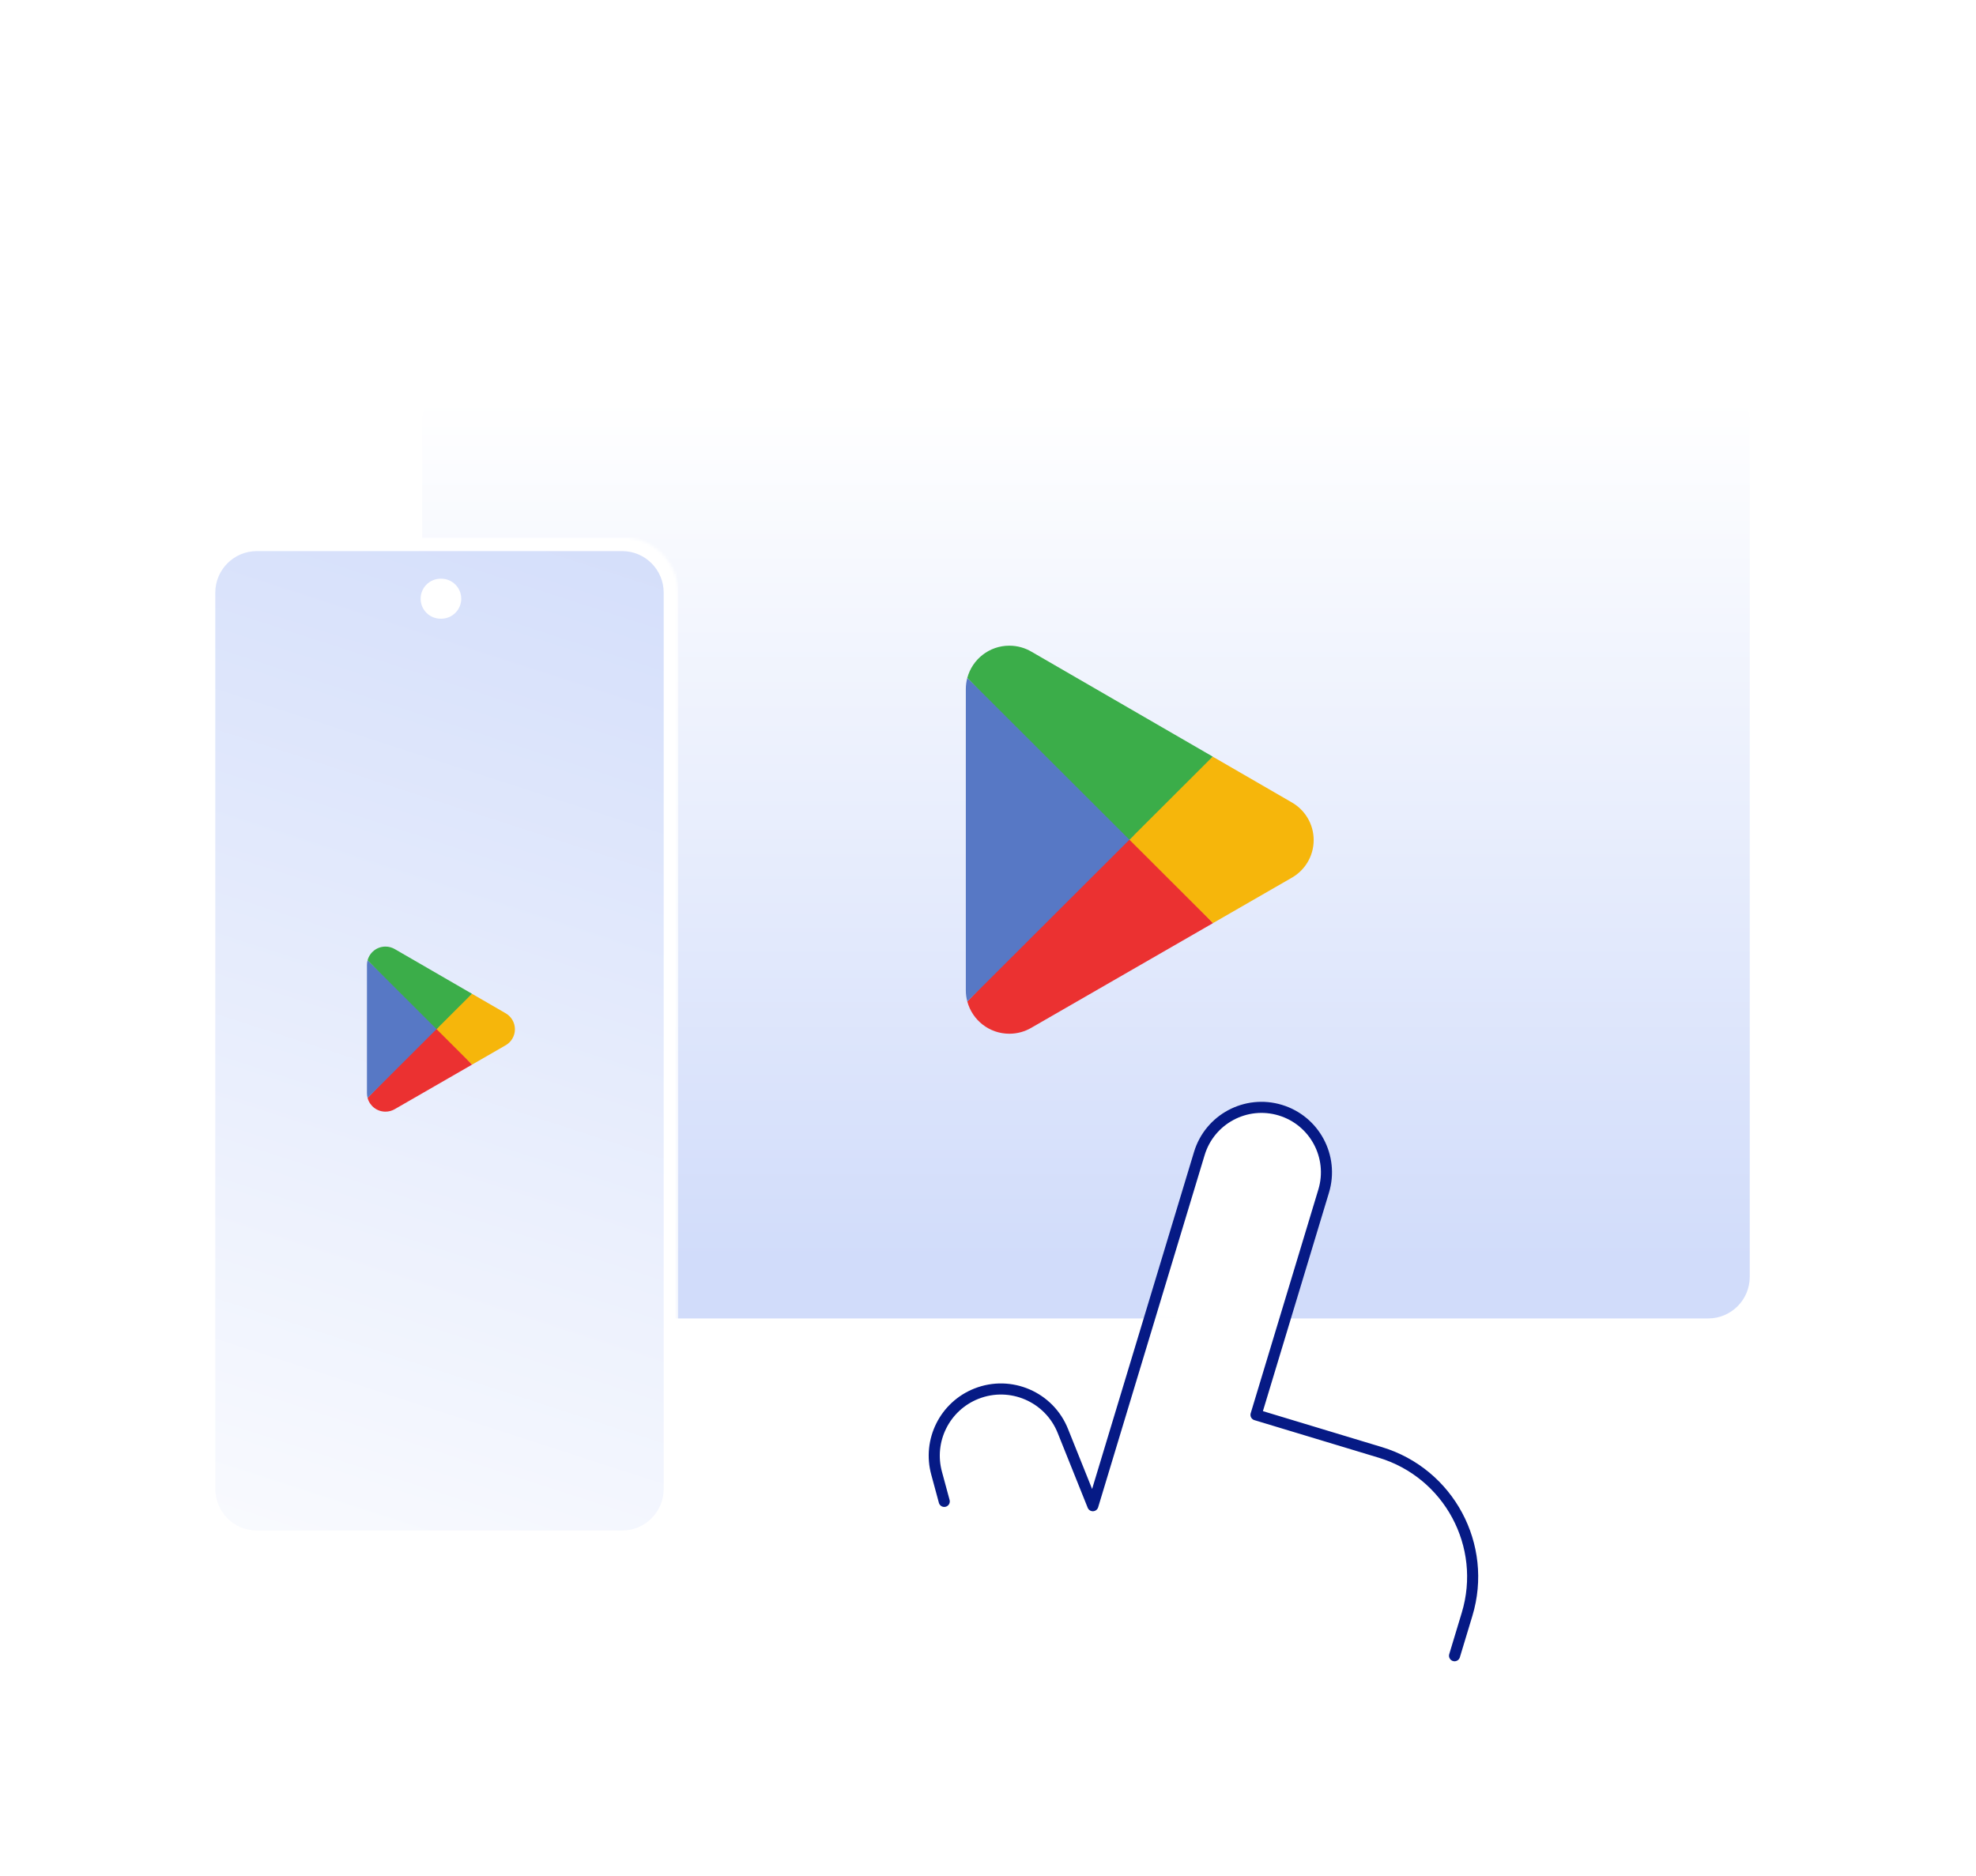 <svg width="713" height="677" viewBox="0 0 713 677" fill="none" xmlns="http://www.w3.org/2000/svg">
<g filter="url(#filter0_d_668_507)">
<mask id="mask0_668_507" style="mask-type:alpha" maskUnits="userSpaceOnUse" x="144" y="123" width="496" height="357">
<path d="M619.52 123.481H164.983C153.937 123.481 144.983 132.435 144.983 143.481V459.115C144.983 470.161 153.937 479.115 164.983 479.115H619.52C630.566 479.115 639.52 470.161 639.52 459.115V143.481C639.52 132.435 630.566 123.481 619.52 123.481Z" fill="url(#paint0_linear_668_507)"/>
</mask>
<g mask="url(#mask0_668_507)">
<path d="M629.52 123.481H154.983C149.46 123.481 144.983 127.958 144.983 133.481V469.115C144.983 474.638 149.46 479.115 154.983 479.115H629.52C635.043 479.115 639.52 474.638 639.52 469.115V133.481C639.52 127.958 635.043 123.481 629.52 123.481Z" fill="url(#paint1_linear_668_507)"/>
<path d="M616.357 132.759H167.352C159.067 132.759 152.352 139.475 152.352 147.759V456.837C152.352 465.121 159.067 471.837 167.352 471.837H616.357C624.641 471.837 631.357 465.121 631.357 456.837V147.759C631.357 139.475 624.641 132.759 616.357 132.759Z" fill="url(#paint2_linear_668_507)"/>
</g>
</g>
<g filter="url(#filter1_d_668_507)">
<mask id="mask1_668_507" style="mask-type:alpha" maskUnits="userSpaceOnUse" x="73" y="189" width="172" height="364">
<path d="M224.725 189.923H93.48C82.434 189.923 73.48 198.877 73.48 209.923V532.912C73.48 543.958 82.434 552.912 93.48 552.912H224.725C235.771 552.912 244.725 543.958 244.725 532.912V209.923C244.725 198.877 235.771 189.923 224.725 189.923Z" fill="url(#paint3_linear_668_507)"/>
</mask>
<g mask="url(#mask1_668_507)">
<path d="M234.725 189.923H83.48C77.957 189.923 73.48 194.4 73.48 199.923V542.912C73.48 548.435 77.957 552.912 83.48 552.912H234.725C240.248 552.912 244.725 548.435 244.725 542.912V199.923C244.725 194.4 240.248 189.923 234.725 189.923Z" fill="url(#paint4_linear_668_507)"/>
<path d="M224.48 194.892H92.683C84.399 194.892 77.683 201.608 77.683 209.892V533.378C77.683 541.662 84.399 548.378 92.683 548.378H224.48C232.764 548.378 239.48 541.662 239.48 533.378V209.892C239.48 201.608 232.764 194.892 224.48 194.892Z" fill="url(#paint5_linear_668_507)"/>
<path d="M159.218 204.866H158.987C155.003 204.866 151.774 208.095 151.774 212.079C151.774 216.063 155.003 219.293 158.987 219.293H159.218C163.202 219.293 166.431 216.063 166.431 212.079C166.431 208.095 163.202 204.866 159.218 204.866Z" fill="white"/>
</g>
</g>
<path d="M407.1 299.916L349.041 361.444C349.043 361.457 349.047 361.467 349.049 361.48C350.83 368.162 356.942 373.081 364.196 373.081C367.096 373.081 369.818 372.298 372.153 370.924L372.339 370.816L437.696 333.162L407.1 299.916Z" fill="#EB3131"/>
<path d="M465.843 289.441L465.788 289.403L437.571 273.072L405.781 301.314L437.681 333.159L465.749 316.99C470.67 314.338 474.011 309.158 474.011 303.186C474.011 297.256 470.715 292.102 465.843 289.441Z" fill="#F6B60B"/>
<path d="M349.032 244.665C348.683 245.95 348.5 247.296 348.5 248.694V357.419C348.5 358.814 348.681 360.165 349.035 361.445L409.099 301.49L349.032 244.665Z" fill="#5778C5"/>
<path d="M407.53 303.056L437.584 273.06L372.3 235.27C369.927 233.851 367.158 233.032 364.194 233.032C356.94 233.032 350.82 237.96 349.039 244.649C349.036 244.656 349.036 244.66 349.036 244.666L407.53 303.056Z" fill="#3BAD49"/>
<path d="M157.335 370.081L132.637 396.255C132.638 396.26 132.64 396.265 132.64 396.27C133.398 399.113 135.998 401.205 139.084 401.205C140.317 401.205 141.475 400.872 142.469 400.288L142.548 400.242L170.35 384.224L157.335 370.081Z" fill="#EB3131"/>
<path d="M182.324 365.625L182.3 365.609L170.297 358.662L156.774 370.676L170.344 384.223L182.284 377.345C184.377 376.216 185.798 374.013 185.798 371.472C185.798 368.95 184.396 366.757 182.324 365.625Z" fill="#F6B60B"/>
<path d="M132.633 346.578C132.485 347.125 132.407 347.697 132.407 348.292V394.543C132.407 395.136 132.484 395.711 132.634 396.256L158.185 370.751L132.633 346.578Z" fill="#5778C5"/>
<path d="M157.518 371.417L170.302 358.657L142.531 342.581C141.522 341.978 140.344 341.629 139.083 341.629C135.997 341.629 133.393 343.726 132.636 346.571C132.635 346.574 132.635 346.576 132.635 346.579L157.518 371.417Z" fill="#3BAD49"/>
<path d="M524.844 597.565L529.364 582.612C536.855 557.836 522.841 531.678 498.065 524.188L453.204 510.626L477.616 429.876C481.361 417.488 474.355 404.409 461.967 400.664C449.578 396.919 436.5 403.926 432.755 416.314L394.329 543.42L383.543 516.528C378.664 504.169 364.689 498.107 352.331 502.986C340.886 507.505 334.696 519.931 337.982 531.788L340.712 541.867" fill="url(#paint6_linear_668_507)"/>
<path d="M524.844 597.565L529.364 582.612C536.855 557.836 522.841 531.678 498.065 524.188L453.204 510.626L477.616 429.876C481.361 417.488 474.355 404.409 461.967 400.664C449.578 396.919 436.5 403.926 432.755 416.314L394.329 543.42L383.543 516.528C378.664 504.169 364.689 498.107 352.331 502.986C340.886 507.505 334.696 519.931 337.982 531.788L340.712 541.867" stroke="#061A85" stroke-width="4" stroke-linecap="round" stroke-linejoin="round"/>
<defs>
<filter id="filter0_d_668_507" x="124.983" y="107.481" width="534.537" height="395.634" filterUnits="userSpaceOnUse" color-interpolation-filters="sRGB">
<feFlood flood-opacity="0" result="BackgroundImageFix"/>
<feColorMatrix in="SourceAlpha" type="matrix" values="0 0 0 0 0 0 0 0 0 0 0 0 0 0 0 0 0 0 127 0" result="hardAlpha"/>
<feOffset dy="4"/>
<feGaussianBlur stdDeviation="10"/>
<feComposite in2="hardAlpha" operator="out"/>
<feColorMatrix type="matrix" values="0 0 0 0 0.117 0 0 0 0 0.235 0 0 0 0 0.823 0 0 0 0.2 0"/>
<feBlend mode="normal" in2="BackgroundImageFix" result="effect1_dropShadow_668_507"/>
<feBlend mode="normal" in="SourceGraphic" in2="effect1_dropShadow_668_507" result="shape"/>
</filter>
<filter id="filter1_d_668_507" x="53.48" y="173.923" width="211.245" height="402.989" filterUnits="userSpaceOnUse" color-interpolation-filters="sRGB">
<feFlood flood-opacity="0" result="BackgroundImageFix"/>
<feColorMatrix in="SourceAlpha" type="matrix" values="0 0 0 0 0 0 0 0 0 0 0 0 0 0 0 0 0 0 127 0" result="hardAlpha"/>
<feOffset dy="4"/>
<feGaussianBlur stdDeviation="10"/>
<feComposite in2="hardAlpha" operator="out"/>
<feColorMatrix type="matrix" values="0 0 0 0 0.117 0 0 0 0 0.235 0 0 0 0 0.823 0 0 0 0.2 0"/>
<feBlend mode="normal" in2="BackgroundImageFix" result="effect1_dropShadow_668_507"/>
<feBlend mode="normal" in="SourceGraphic" in2="effect1_dropShadow_668_507" result="shape"/>
</filter>
<linearGradient id="paint0_linear_668_507" x1="392.252" y1="457.117" x2="392.252" y2="130.953" gradientUnits="userSpaceOnUse">
<stop stop-color="white"/>
<stop offset="1" stop-color="white"/>
</linearGradient>
<linearGradient id="paint1_linear_668_507" x1="392.252" y1="457.117" x2="392.252" y2="130.953" gradientUnits="userSpaceOnUse">
<stop stop-color="white"/>
<stop offset="1" stop-color="white"/>
</linearGradient>
<linearGradient id="paint2_linear_668_507" x1="391.854" y1="450.863" x2="391.854" y2="139.883" gradientUnits="userSpaceOnUse">
<stop stop-color="#D1DCFA"/>
<stop offset="1" stop-color="white"/>
</linearGradient>
<linearGradient id="paint3_linear_668_507" x1="159.102" y1="530.459" x2="159.102" y2="197.549" gradientUnits="userSpaceOnUse">
<stop stop-color="white"/>
<stop offset="1" stop-color="white"/>
</linearGradient>
<linearGradient id="paint4_linear_668_507" x1="159.102" y1="530.459" x2="159.102" y2="197.549" gradientUnits="userSpaceOnUse">
<stop stop-color="white"/>
<stop offset="1" stop-color="white"/>
</linearGradient>
<linearGradient id="paint5_linear_668_507" x1="239.48" y1="157.592" x2="88.848" y2="622.135" gradientUnits="userSpaceOnUse">
<stop stop-color="#D1DCFA"/>
<stop offset="1" stop-color="white"/>
</linearGradient>
<linearGradient id="paint6_linear_668_507" x1="435.774" y1="476.216" x2="419.984" y2="572.698" gradientUnits="userSpaceOnUse">
<stop stop-color="white"/>
<stop offset="1" stop-color="white" stop-opacity="0"/>
</linearGradient>
</defs>
</svg>

